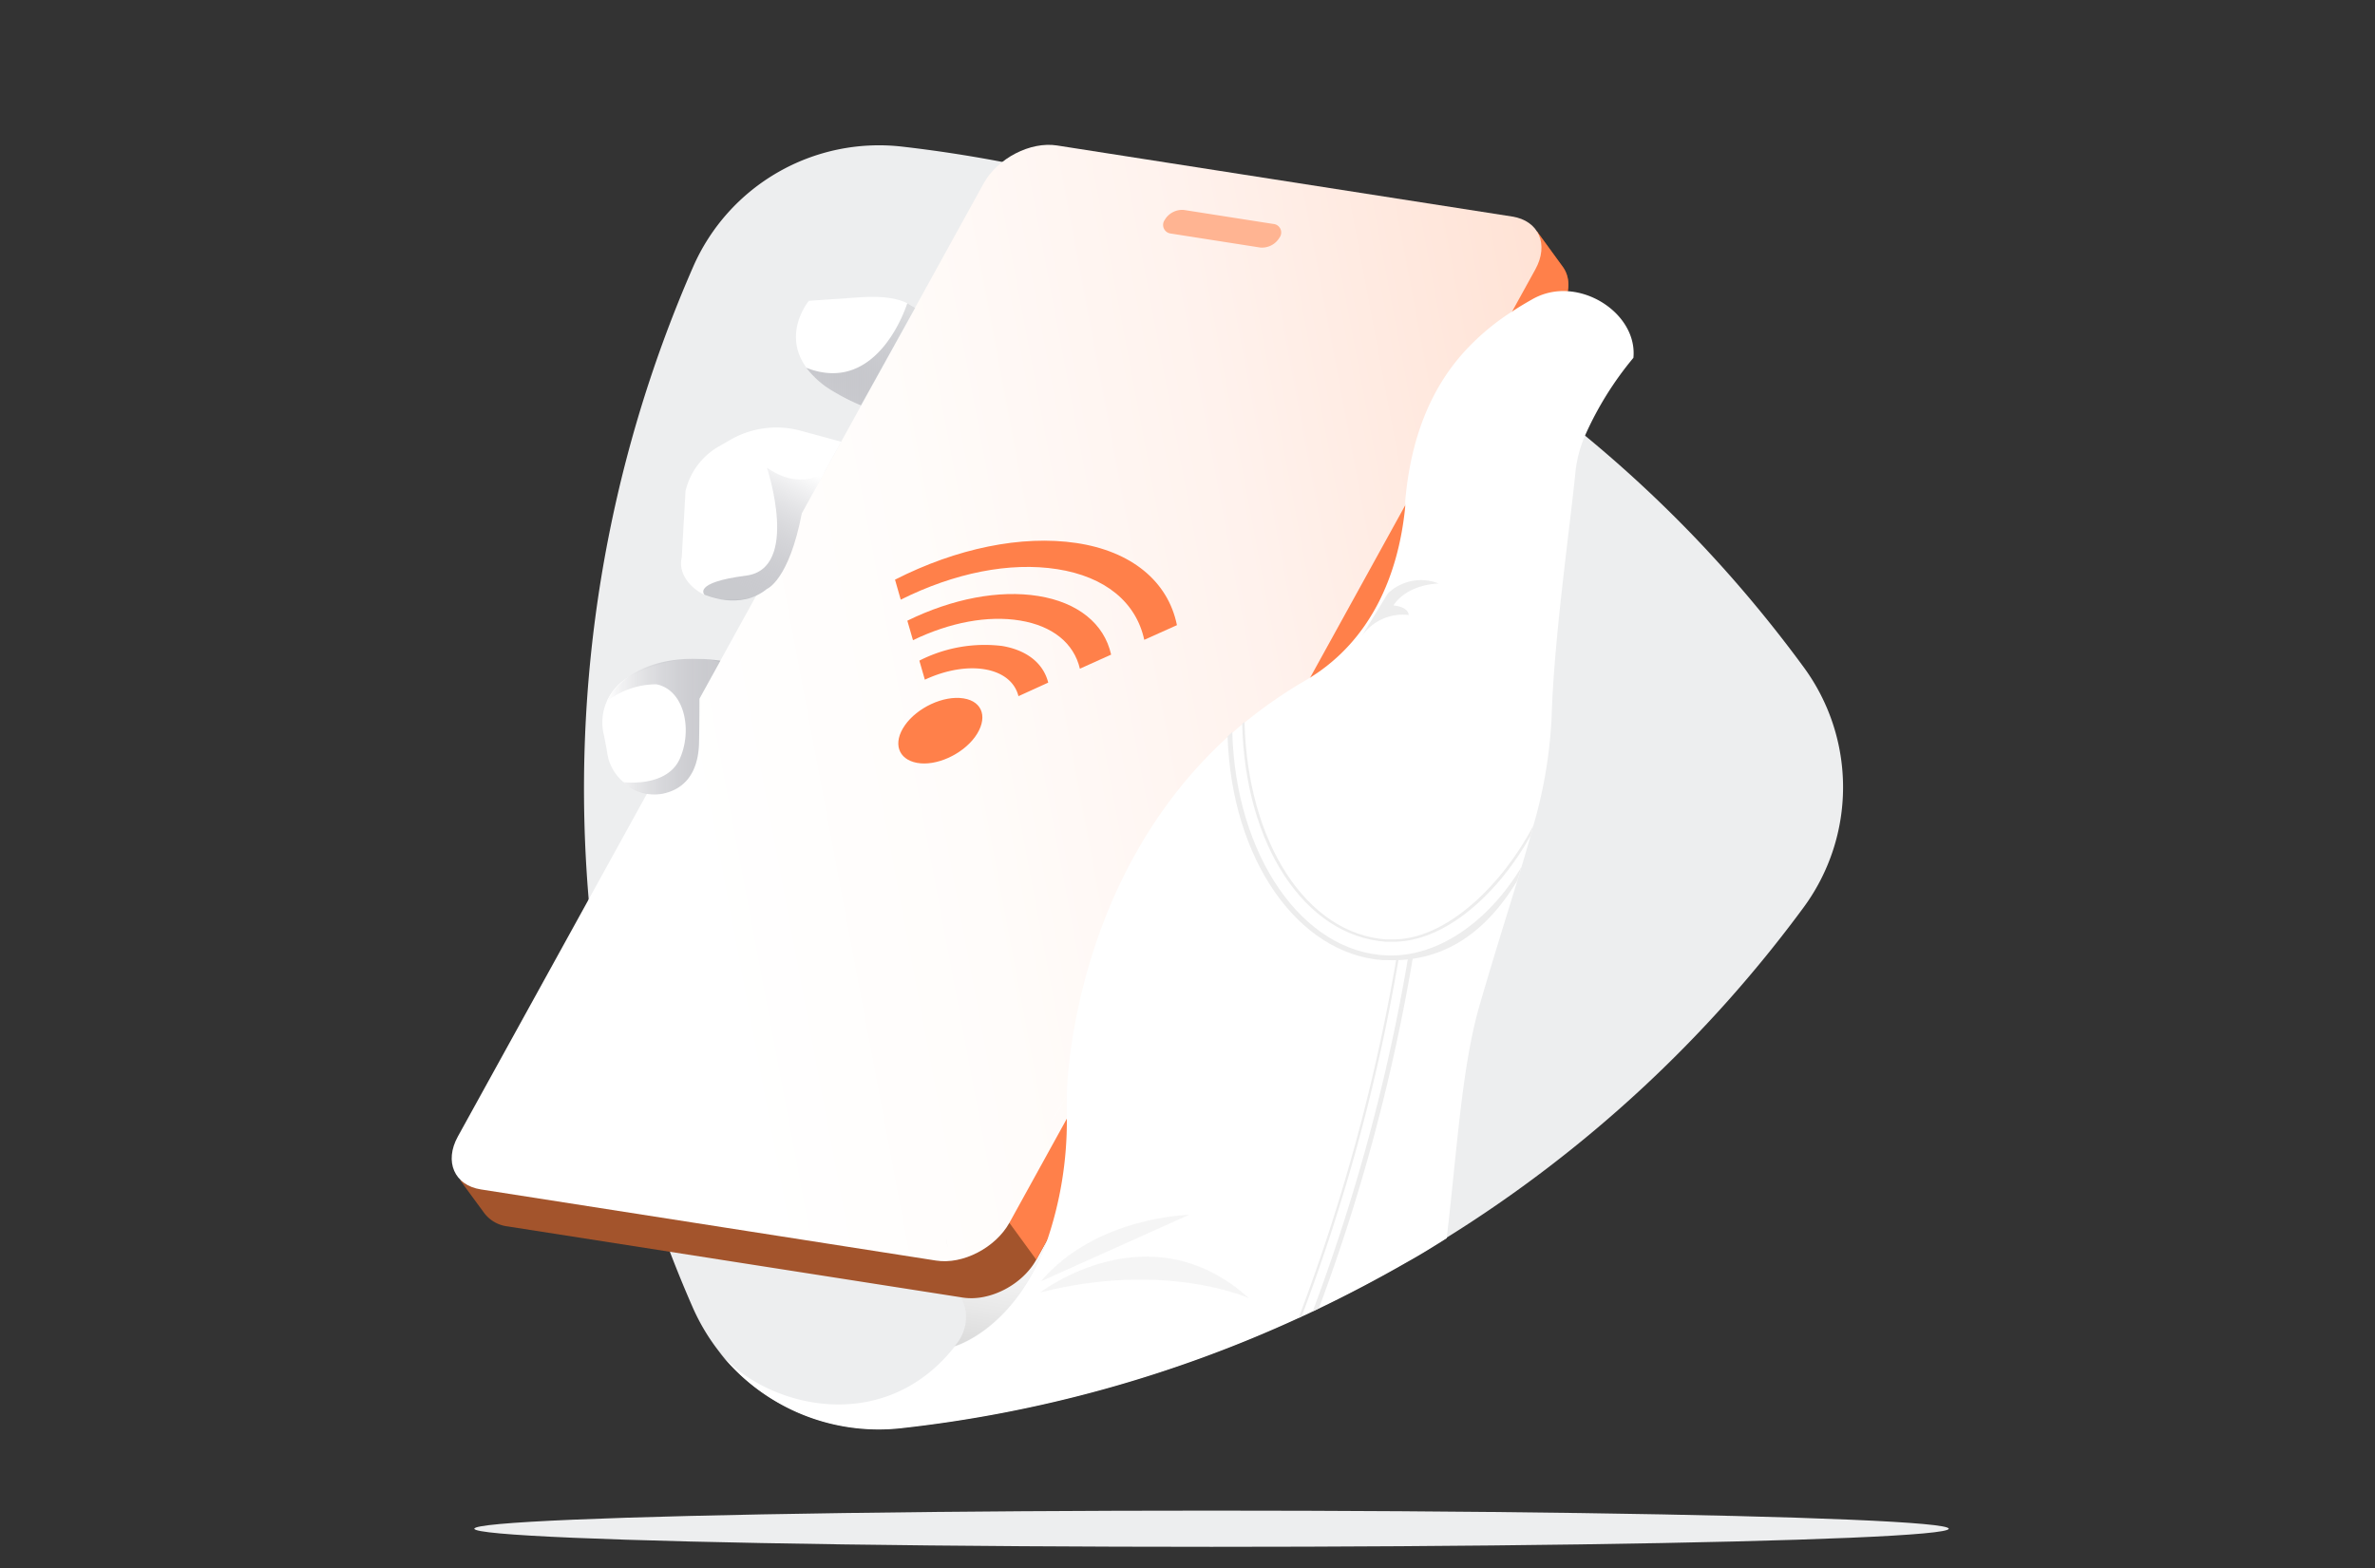 <svg xmlns="http://www.w3.org/2000/svg" xmlns:xlink="http://www.w3.org/1999/xlink" width="324" height="214" viewBox="0 0 324 214"><rect x="0" y="0" width="324" height="214" fill="#333333" stroke="none"/><defs><linearGradient id="e7988fcc-5741-446d-a296-338242d9f52a" x1="14277.23" x2="14274.59" y1="184.48" y2="168.15" gradientTransform="matrix(-1, 0, 0, 1, 14410.82, 0)" gradientUnits="userSpaceOnUse"><stop offset="0" stop-color="#d9d9d9"/><stop offset=".35" stop-color="#e8e8e8"/><stop offset="1" stop-color="#fff"/></linearGradient><linearGradient id="adfcb54f-dd0a-4f09-bae2-e9e01fa55cff" x1="14147.1" x2="14318.81" y1="71.92" y2="104.19" gradientTransform="matrix(-1, 0, 0, 1, 14410.82, 0)" gradientUnits="userSpaceOnUse"><stop offset="0" stop-color="#ffcdb7"/><stop offset=".27" stop-color="#ffe3d6"/><stop offset=".53" stop-color="#fff2ed"/><stop offset=".78" stop-color="#fffcfa"/><stop offset="1" stop-color="#fff"/></linearGradient><linearGradient id="b2fa2071-e77f-4df8-bf47-a3bc1a156098" x1="14279.23" x2="14279.23" y1="178.1" y2="178.42" gradientTransform="matrix(-1, 0, 0, 1, 14410.82, 0)" gradientUnits="userSpaceOnUse"><stop offset="0" stop-color="#d9d9d9" stop-opacity=".5"/><stop offset=".4" stop-color="#e9e9e9" stop-opacity=".72"/><stop offset=".8" stop-color="#f9f9f9" stop-opacity=".92"/><stop offset="1" stop-color="#fff"/></linearGradient><linearGradient id="abb674b6-4822-4771-ae30-6d11365fdead" x1="14279.11" x2="14279.11" y1="178.67" y2="179.01" xlink:href="#b2fa2071-e77f-4df8-bf47-a3bc1a156098"/><linearGradient id="b10ef754-595d-4f87-9c4d-90b4cd5eb665" x1="14279.04" x2="14279.04" y1="179.26" y2="179.6" xlink:href="#b2fa2071-e77f-4df8-bf47-a3bc1a156098"/><linearGradient id="ff370977-2f8a-42b4-926a-876237d06909" x1="14281.62" x2="14281.62" y1="169.35" y2="170.19" xlink:href="#b2fa2071-e77f-4df8-bf47-a3bc1a156098"/><linearGradient id="bef382bf-36f1-42c8-a61a-1a1ecb03a63c" x1="14281.68" x2="14281.68" y1="168.95" y2="168.97" xlink:href="#b2fa2071-e77f-4df8-bf47-a3bc1a156098"/><linearGradient id="b51ea171-c3eb-42b1-bd50-580d7625e7f8" x1="14297.51" x2="14290.41" y1="53.77" y2="40.56" gradientTransform="matrix(-1, 0, 0, 1, 14410.82, 0)" gradientUnits="userSpaceOnUse"><stop offset="0" stop-color="#94959e" stop-opacity=".5"/><stop offset=".64" stop-color="#c3c4c9" stop-opacity=".83"/><stop offset="1" stop-color="#dcdddf"/></linearGradient><linearGradient id="ba98794b-6c1c-48f6-8817-54092c16c87e" x1="14312.54" x2="14328.01" y1="99.16" y2="99.16" gradientTransform="matrix(-1, 0, 0, 1, 14410.82, 0)" gradientUnits="userSpaceOnUse"><stop offset="0" stop-color="#94959e" stop-opacity=".5"/><stop offset="1" stop-color="#fff"/></linearGradient><linearGradient id="bcd03b03-f1d2-4fe0-88ba-87943ce6615b" x1="14309.79" x2="14301.36" y1="79.81" y2="63.72" xlink:href="#ba98794b-6c1c-48f6-8817-54092c16c87e"/><style>.be4710c1-c0b3-42ed-a125-27b8d58cf9da{fill:#edeeef}.bb9704a4-feb8-41e8-afe7-4713e0b470b9{fill:#ff804a}.b5f480ca-c85f-45bd-8474-07d2c62568c0{fill:#fff}.affe35b7-7055-4a25-adef-a97461f89ad7,.e1f63871-cc8a-44eb-b2c2-7ff61cb2da07{fill:#ededed}.affe35b7-7055-4a25-adef-a97461f89ad7{fill-rule:evenodd;opacity:.5}</style></defs><g id="a8938918-e20f-44fb-9f0c-6c2efc851015" data-name="Layer 1"><path d="M80.31,122.72c.27,3.25.64,6.49,1.1,9.74s1,6.68,1.72,10a175.18,175.18,0,0,0,6.5,23.6c.55,1.58,1.14,3.16,1.75,4.74q1.47,3.84,3.14,7.65a28.09,28.09,0,0,0,3.2,5.48l0,0a27.66,27.66,0,0,0,25.15,10.9,175.8,175.8,0,0,0,54.28-15.05,2.17,2.17,0,0,0,.41-.19c.51-.22,1-.45,1.51-.7l.25-.11.59-.29q6.1-2.93,12.07-6.36c1.81-1,3.6-2.12,5.36-3.23a176.09,176.09,0,0,0,48.72-45.09,27.67,27.67,0,0,0,0-32.77,176.78,176.78,0,0,0-15.13-18h0A174.14,174.14,0,0,0,216.2,59.42q-1.77-1.45-3.57-2.87-2.67-2.09-5.4-4.06c-1.54-1.11-3.09-2.2-4.66-3.25-.84-.56-1.67-1.12-2.51-1.66A176.4,176.4,0,0,0,173.55,33.4q-6.09-2.64-12.37-4.79-5.31-1.83-10.74-3.32-6.78-1.87-13.69-3.19T123,20A27.68,27.68,0,0,0,94.55,36.43,177.83,177.83,0,0,0,80.31,122.72Z" class="be4710c1-c0b3-42ed-a125-27b8d58cf9da"/><ellipse cx="165.28" cy="208.61" class="be4710c1-c0b3-42ed-a125-27b8d58cf9da" rx="100.57" ry="2.47"/><path fill="url(#e7988fcc-5741-446d-a296-338242d9f52a)" d="M129.26,170.44a1.23,1.23,0,0,0,0,.19l.12.86.06.34c.12.62.26,1.25.43,1.88.11.4.24.81.37,1.22l.23.63c.15.41.32.83.51,1.24.1.22.2.45.31.67a4,4,0,0,1,.2.48,4.4,4.4,0,0,1,.28,1.75,3.17,3.17,0,0,1,0,.43,6.19,6.19,0,0,1-1.55,3.57s16.08-4.45,15.27-34.3v0c-.18.46-3,7.24-9.51,8.36a3.55,3.55,0,0,1-.47.08c-.23,0-.45.06-.66.07h0a10.29,10.29,0,0,1-3.52-.29h-.05l0,.11A25.41,25.41,0,0,0,129.26,170.44Z"/><path fill="#a3542c" d="M213.13,41.81,141.37,171.9c-1.89,3.42-6.35,5.73-10,5.17l-62.09-9.71A4.69,4.69,0,0,1,66,165.45h0l-3.24-4.41,2.89.16a7.87,7.87,0,0,1,.49-1.07l11.18-20.27L137.89,30.05c1.89-3.41,6.36-5.73,10-5.16L209,34.44l.68-2.86,3.45,4.74C214.2,37.71,214.28,39.73,213.13,41.81Z"/><path d="M213.13,41.81,141.37,171.9l-3.68-5.05-60.37-27L137.89,30.05c1.89-3.41,6.36-5.73,10-5.16L209,34.44l.68-2.86,3.45,4.74C214.2,37.71,214.28,39.73,213.13,41.81Z" class="bb9704a4-feb8-41e8-afe7-4713e0b470b9"/><path fill="url(#adfcb54f-dd0a-4f09-bae2-e9e01fa55cff)" d="M206.3,29.55l-62.1-9.7c-3.63-.57-8.1,1.74-10,5.16L62.46,155.09c-1.89,3.42-.48,6.66,3.15,7.22l62.1,9.71c3.63.57,8.1-1.75,10-5.17L209.45,36.77C211.34,33.35,209.93,30.12,206.3,29.55Z"/><path fill="#ffb492" d="M171.93,33.78l-12.2-1.91A1.18,1.18,0,0,1,158.9,30h0a2.76,2.76,0,0,1,2.61-1.35l12.2,1.91a1.17,1.17,0,0,1,.83,1.88h0A2.77,2.77,0,0,1,171.93,33.78Z"/><path d="M138.94,95c-1-4-6.86-5-12.77-2.25l-.75-2.6a19.59,19.59,0,0,1,11.29-2c3.39.57,5.63,2.37,6.29,5Z" class="bb9704a4-feb8-41e8-afe7-4713e0b470b9"/><path d="M147.32,91.25c-.82-3.49-3.73-5.84-8.15-6.57s-9.59.25-14.62,2.68l-.77-2.66c6.12-3,12.49-4.23,17.86-3.37s9,3.75,9.94,8Z" class="bb9704a4-feb8-41e8-afe7-4713e0b470b9"/><path d="M156.1,87.31c-1.11-5.15-5.35-8.62-11.86-9.64s-14.07.52-21.36,4.16l-.78-2.73c8.4-4.28,17.28-6.11,24.74-5s12.5,5.19,13.72,11.21Z" class="bb9704a4-feb8-41e8-afe7-4713e0b470b9"/><path d="M133,100.58c-1.78,2.41-5.31,4-7.9,3.52s-3.33-2.72-1.66-5.12,5.26-4.11,8-3.68S134.79,98.12,133,100.58Z" class="bb9704a4-feb8-41e8-afe7-4713e0b470b9"/><path d="M136,157.78c.29-.05.58-.12.88-.2C136.56,157.65,136.28,157.73,136,157.78Z" class="b5f480ca-c85f-45bd-8474-07d2c62568c0"/><path d="M137.69,157.32l.06,0Z" class="b5f480ca-c85f-45bd-8474-07d2c62568c0"/><path d="M136.85,157.58l.84-.26C137.4,157.42,137.12,157.5,136.85,157.58Z" class="b5f480ca-c85f-45bd-8474-07d2c62568c0"/><path d="M145.48,149.42c-2.2,4.74-5.11,6.92-7.73,7.88C143,155.4,145.32,149.84,145.48,149.42Z" class="b5f480ca-c85f-45bd-8474-07d2c62568c0"/><path d="M131.77,180.13a6.35,6.35,0,0,1-1.55,3.57A6.19,6.19,0,0,0,131.77,180.13Z" class="b5f480ca-c85f-45bd-8474-07d2c62568c0"/><path d="M97.74,184a27.66,27.66,0,0,0,25.15,10.9,175.8,175.8,0,0,0,54.28-15.05,2.17,2.17,0,0,0,.41-.19c.51-.22,1-.45,1.51-.7l.25-.11.59-.29q6.1-2.93,12.07-6.36c1.81-1,3.6-2.12,5.36-3.23,1.44-12.22,2.06-23.45,4.5-31.84,1.95-6.7,3.68-12.18,5.13-16.92l.56-1.86c.6-2,1.14-3.86,1.62-5.64a63.36,63.36,0,0,0,2.51-15c.33-10.84,2.59-26.45,3.26-33.46a17.38,17.38,0,0,1,1.26-4.74,45.18,45.18,0,0,1,6.63-10.68c.46-4.66-4.08-8.76-8.94-9.09a8.55,8.55,0,0,0-4.84,1.09c-.84.48-1.74,1-2.69,1.63a32.55,32.55,0,0,0-6.3,5.21c-4,4.28-7.48,10.67-8.36,20.7,0,.17,0,.34,0,.51l0,.28c-.94,9.53-4.8,18.14-12.8,23.2l-.84.51a62.59,62.59,0,0,0-8.21,5.69l-.05,0-.28.24c-.46.38-.91.76-1.35,1.16l-.63.55h0c-21.81,19.81-22,48.93-22,48.93,0,1.13,0,2.22,0,3.27a50.53,50.53,0,0,1-2.73,16.68c-4.4,12.09-12.56,14.35-12.56,14.35C120.14,196.58,103.49,191.66,97.74,184Z" class="b5f480ca-c85f-45bd-8474-07d2c62568c0"/><path d="M185.77,86.81a6.82,6.82,0,0,1,6.4-2.89s.08-1.07-2.07-1.3c0,0,1.44-2.72,6.15-3A6.51,6.51,0,0,0,189.32,81Z" class="e1f63871-cc8a-44eb-b2c2-7ff61cb2da07"/><path d="M141.92,176.37s14.85-11.51,28.46.78C170.38,177.15,159,172,141.92,176.37Z" class="affe35b7-7055-4a25-adef-a97461f89ad7"/><path d="M142,174.85l20.2-9.07S149.51,166,142,174.85Z" class="affe35b7-7055-4a25-adef-a97461f89ad7"/><path d="M168.11,99.88c.44,16.79,9.53,30.1,21.16,30.5,6.81.25,13.73-4.51,18.28-12.07l-.56,1.86c-4.68,7.77-10.7,11.11-17.75,10.85l-.61,0c-11.62-.86-20.63-13.82-21.16-30.53Z" class="e1f63871-cc8a-44eb-b2c2-7ff61cb2da07"/><path d="M208.79,114.06c-4.16,7.51-11.55,14.72-19.18,14.45l-.57,0c-11-.81-19.19-13.12-19.58-29.74l.32-.27c.39,16.45,8.45,28.89,19.28,29.69l.57,0c7.75.28,15.53-7.83,19.55-15.52Z" class="e1f63871-cc8a-44eb-b2c2-7ff61cb2da07"/><path d="M179.09,178.92l.25-.11.59-.29a261.17,261.17,0,0,0,12.79-47.69c0-.09,0-.19.05-.28l-.64-.1c0,.16,0,.31-.08.47A261.15,261.15,0,0,1,179.09,178.92Z" class="e1f63871-cc8a-44eb-b2c2-7ff61cb2da07"/><path d="M177.17,179.81a2.17,2.17,0,0,0,.41-.19A262.79,262.79,0,0,0,190.78,131c0-.1,0-.2.05-.3l-.31-.05-.06.36A263.06,263.06,0,0,1,177.17,179.81Z" class="e1f63871-cc8a-44eb-b2c2-7ff61cb2da07"/><path fill="url(#b2fa2071-e77f-4df8-bf47-a3bc1a156098)" d="M131.51,178a3,3,0,0,1,.15.57A3.1,3.1,0,0,0,131.51,178Z"/><path fill="url(#abb674b6-4822-4771-ae30-6d11365fdead)" d="M131.66,178.52a4.52,4.52,0,0,1,.1.59A3.83,3.83,0,0,0,131.66,178.52Z"/><path fill="url(#b10ef754-595d-4f87-9c4d-90b4cd5eb665)" d="M131.79,179.7a5.41,5.41,0,0,0,0-.59A3.82,3.82,0,0,1,131.79,179.7Z"/><path fill="url(#ff370977-2f8a-42b4-926a-876237d06909)" d="M129.26,170.44c0-.48-.09-1-.11-1.47C129.17,169.46,129.21,169.94,129.26,170.44Z"/><path fill="url(#bef382bf-36f1-42c8-a61a-1a1ecb03a63c)" d="M129.15,169v0Z"/><path d="M124.85,42l-1.08-.62c-1.82-.89-4.14-1-7.22-.76l-6.21.43s-7.07,8.49,7.14,14.23Z" class="b5f480ca-c85f-45bd-8474-07d2c62568c0"/><path d="M114.76,60.28l-5.41-1.47a12.6,12.6,0,0,0-9.7,1.2l-1.59.91A9.57,9.57,0,0,0,93.52,67L93,76.1c-.68,2.86,2.5,5.6,5.59,5.7,4.89.17,8.24-.4,10.78-11.78Z" class="b5f480ca-c85f-45bd-8474-07d2c62568c0"/><path d="M95.42,95.34l2.72-5C92.58,88.73,86.59,92,86.59,92a7.11,7.11,0,0,0-4.19,8.36l.38,2a6.52,6.52,0,0,0,.19,1v.09h0a6.65,6.65,0,0,0,6.4,4.88c3.66,0,5.82-2.81,6-6.47C95.44,99.32,95.42,95.34,95.42,95.34Z" class="b5f480ca-c85f-45bd-8474-07d2c62568c0"/><path fill="url(#b51ea171-c3eb-42b1-bd50-580d7625e7f8)" d="M123.77,41.38S119.89,54.06,110,50.19a12.46,12.46,0,0,0,3.52,3.12,27.63,27.63,0,0,0,3.94,2L124.85,42Z"/><path fill="url(#ba98794b-6c1c-48f6-8817-54092c16c87e)" d="M92.72,103.58c1.79-3.94.66-9.44-3.18-10.2h0a10.93,10.93,0,0,0-6.73,2.32s2.9-7.21,15.47-5.55l-2.86,5.19s0,3.93-.06,6.11-.7,5.9-4.82,6.83A6.23,6.23,0,0,1,85,106.73S90.92,107.53,92.72,103.58Z"/><path fill="url(#bcd03b03-f1d2-4fe0-88ba-87943ce6615b)" d="M104.63,80.36s3-1.16,4.76-10.34l3.06-5.55s-3.18,2.56-7.82-.64c0,0,4.57,13.77-2.85,14.72s-5.66,2.62-5.66,2.62S101,83.36,104.63,80.36Z"/></g></svg>